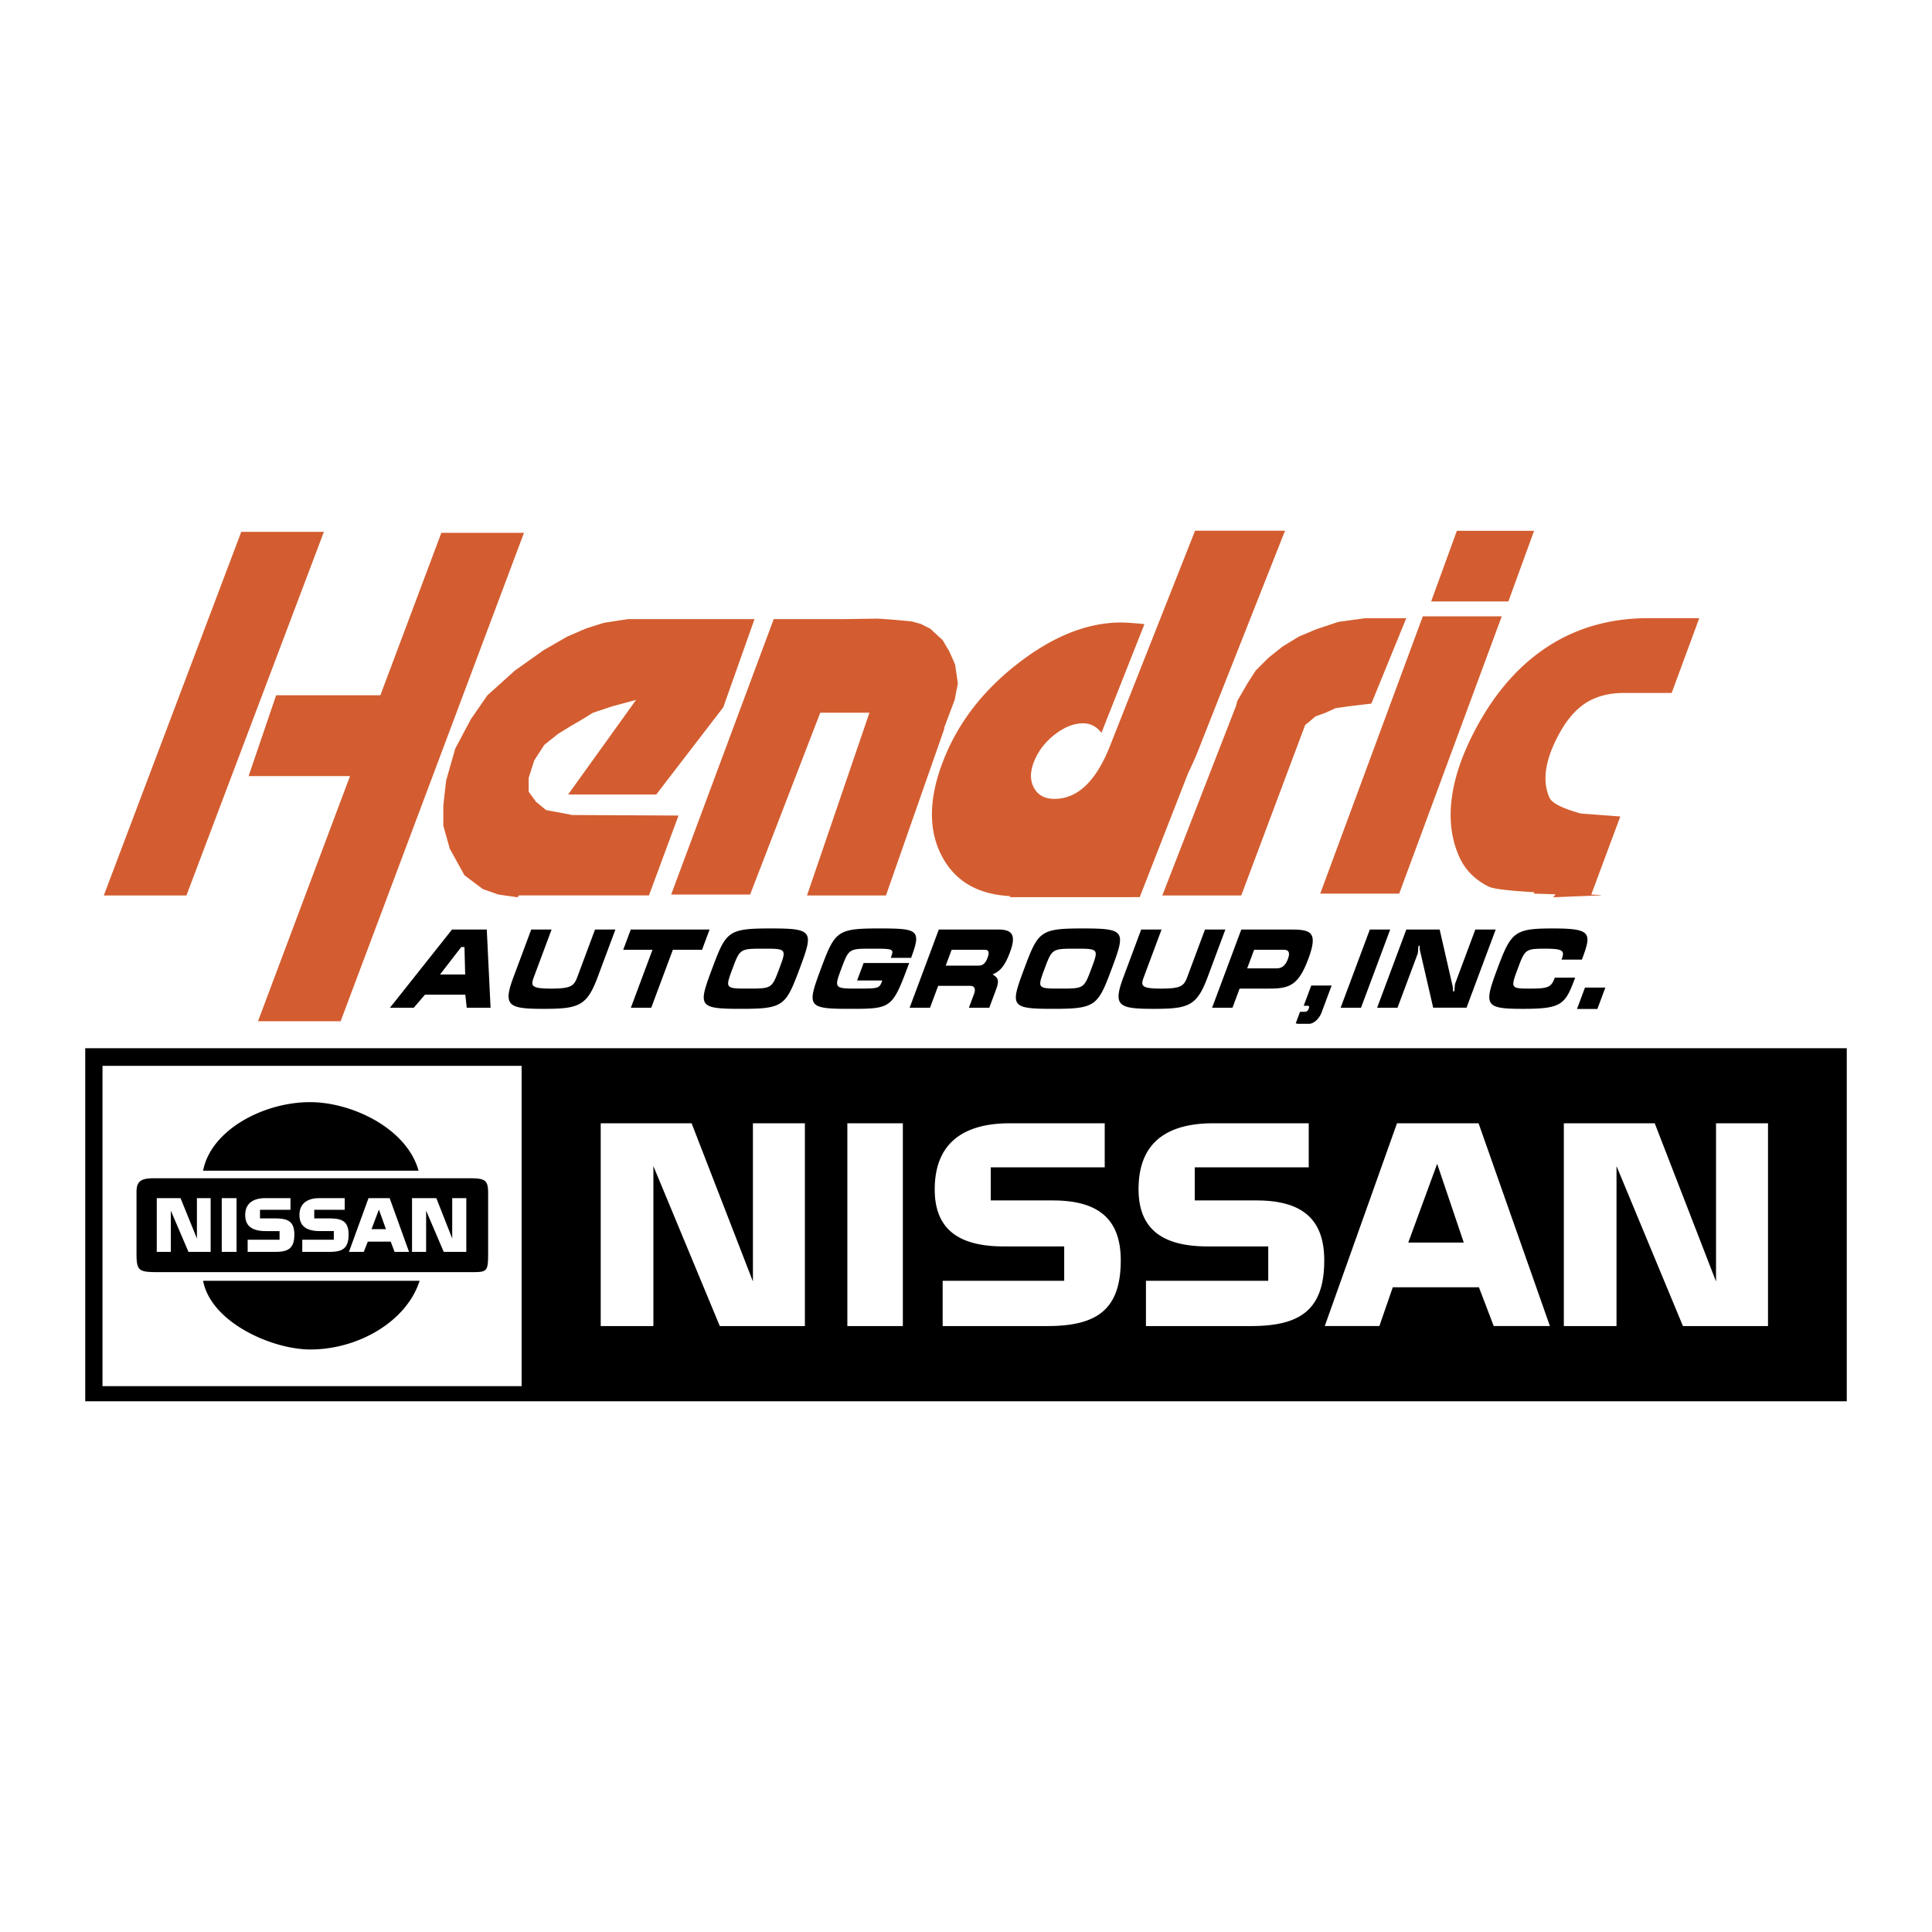 <?xml version="1.0" encoding="UTF-8"?> <svg xmlns="http://www.w3.org/2000/svg" width="2500" height="2500" viewBox="0 0 192.756 192.756"><g fill-rule="evenodd" clip-rule="evenodd"><path fill="#fff" d="M0 0h192.756v192.756H0V0z"></path><path fill="#d35d30" d="M24.07 53.064h8.244L18.6 89.339h-8.244L24.07 53.064zM145.352 52.96h7.703l-2.563 7.045h-7.705l2.565-7.045zM141.953 61.494h7.877l-10.232 27.664h-7.879l10.234-27.664zM84.299 61.767l3.297-.047 1.509.105 1.835.17.936.256.942.477 1.236 1.145.664 1.125.574 1.303.274 1.878-.32 1.648-1.062 2.831.043.011-5.836 16.672h-7.878l6.23-18.232h-4.908l-6.996 18.14h-7.878l10.233-27.481h7.1l.005-.001zM123.283 70.552l.168-.628 1.008-1.74.824-1.283 1.281-1.282 1.375-1.099 1.649-1.007 1.74-.733 2.197-.733 2.657-.366h4.121l-3.481 8.517-2.289.275-1.283.183-1.006.458-1.008.366-.64.55-.375.29-6.381 17.022h-7.877l7.303-18.78.017-.01zM56.96 81.28l-2.473-.458-1.007-.824-.733-1.008v-1.374l.549-1.74 1.007-1.557 1.374-1.099 1.19-.733 1.099-.641 1.191-.732 1.923-.642 2.382-.641-6.777 9.433h8.792l6.686-8.701 3.114-8.792H62.639l-2.381.366-1.74.549-1.923.825-2.381 1.374-2.839 2.015-2.748 2.473-1.648 2.381-1.557 2.931-.916 3.206-.275 2.473v2.015l.642 2.29 1.465 2.656 1.832 1.374 1.557.55 1.924.274.119-.186h12.977l2.948-7.969-10.755-.056.02-.032zM37.948 69.369H27.55l-2.748 8.061h10.119l-9.181 24.46h8.245l18.293-48.733h-8.244l-6.086 16.212zM159.465 89.338c.613-.025.223-.048-.707-.083l2.9-7.794-3.941-.296c-1.439-.4-2.83-.928-3.125-1.582-.758-1.686-.434-3.814.979-6.393.775-1.418 1.674-2.445 2.697-3.087s2.289-.968 3.785-.968h4.73l2.752-7.46h-5.088c-3.688 0-6.965.901-9.836 2.712-2.869 1.811-5.275 4.481-7.211 8.02-1.365 2.495-2.209 4.823-2.523 6.993-.324 2.169-.111 4.122.621 5.866.576 1.418 1.592 2.485 3.043 3.196.527.258 2.434.433 4.527.554l-.021.14 2.148.069-.229.297 4.499-.184zM112.816 89.506l-.002.003H100.75l.041-.107c-3.215-.157-5.477-1.472-6.795-3.938-1.408-2.633-1.353-5.86.161-9.688 1.464-3.703 3.943-6.911 7.445-9.615 3.502-2.706 6.918-4.053 10.242-4.053.523 0 1.305.054 2.336.162l-4.289 10.847c-.484-.638-1.098-.952-1.834-.952-.926 0-1.869.377-2.826 1.123-.959.746-1.65 1.645-2.066 2.696-.404 1.024-.404 1.896-.004 2.624.4.728 1.08 1.096 2.039 1.096 2.301 0 4.148-1.752 5.531-5.248l8.5-21.505h8.977l-8.646 21.874a29.567 29.567 0 0 1-1.002 2.258l-4.85 12.424h-.894v-.001z"></path><path d="M45.099 92.741l-6.191 7.8h2.375l1.113-1.298h4.029l.144 1.298h2.375l-.378-7.8h-3.467zm1.242 1.745l.069 2.738h-2.504l2.112-2.738h.323zM61.399 92.741h-2.033l-1.771 4.746c-.33.884-.63 1.146-2.599 1.146-1.987 0-2.065-.262-1.735-1.146l1.771-4.746H53l-1.771 4.746c-1.075 2.881-.497 3.166 3.014 3.166 3.493 0 4.311-.285 5.386-3.166l1.77-4.746zM62.179 94.759h2.92l-2.157 5.782h2.033l2.157-5.782h2.911l.753-2.018h-7.863l-.754 2.018zM79.78 96.646c1.393-3.731 1.387-4.015-2.873-4.015-4.278 0-4.467.284-5.859 4.015-1.396 3.742-1.412 4.006 2.867 4.006 4.26 0 4.477-.285 5.865-4.006zm-6.699 0c.741-1.985.754-1.996 3.083-1.996 2.319 0 2.324.011 1.583 1.996-.737 1.975-.75 1.985-3.079 1.985-2.319.001-2.324-.01-1.587-1.985zM90.9 95.566c1.05-2.814.688-2.935-3.192-2.935-4.186 0-4.404.262-5.804 4.015s-1.375 4.006 2.812 4.006c4.278 0 4.292-.011 5.994-4.573h-4.546l-.651 1.746h2.514c-.297.796-.311.807-2.556.807-2.236 0-2.252-.054-1.536-1.975.745-1.996.758-2.007 3.013-2.007 2.254 0 2.26.011 1.922.916h2.03zM93.665 92.741l-2.911 7.8h2.033l.814-2.182h3.215c.508 0 .499.447.372.785l-.52 1.396H98.7l.652-1.745c.375-1.004.244-1.222-.324-1.582.77-.306 1.24-.873 1.736-2.204.652-1.746.219-2.27-1.186-2.27h-5.913v.002zm1.279 2.018h3.261c.426 0 .547.196.322.796-.219.589-.486.785-.912.785h-3.261l.59-1.581zM110.918 96.646c1.393-3.731 1.389-4.015-2.871-4.015-4.279 0-4.469.284-5.861 4.015-1.395 3.742-1.41 4.006 2.867 4.006 4.259 0 4.478-.285 5.865-4.006zm-6.699 0c.742-1.985.754-1.996 3.084-1.996 2.318 0 2.324.011 1.582 1.996-.736 1.975-.75 1.985-3.078 1.985-2.319.001-2.325-.01-1.588-1.985zM122.254 92.741h-2.033l-1.77 4.746c-.33.884-.631 1.146-2.6 1.146-1.986 0-2.064-.262-1.734-1.146l1.77-4.746h-2.031l-1.771 4.746c-1.074 2.881-.498 3.166 3.014 3.166 3.492 0 4.311-.285 5.385-3.166l1.77-4.746zM123.844 92.741l-2.912 7.8h2.033l.713-1.909h2.939c2.004 0 2.918-.294 3.908-2.945.996-2.673.295-2.946-1.711-2.946h-4.97zm.588 3.872l.691-1.854h2.939c.434 0 .707.185.43.927-.277.741-.688.927-1.123.927h-2.937zM130.07 100.345h.443c.129 0 .113.142.045.329-.059.153-.205.273-.344.273h-.508l-.428 1.146a.854.854 0 0 0 .35.054h.971c.471 0 1.02-.501 1.26-1.145l.998-2.676h-2.033l-.754 2.019zM138.699 92.741h-2.031l-2.912 7.8h2.033l2.91-7.8zM149.225 92.741h-2.033l-2.006 5.378c-.057.153-.053.633-.096.753-.018.044-.035.065-.053.065-.102 0-.064-.349-.082-.426l-1.32-5.771h-3.326l-2.912 7.8h2.033l2.008-5.378c.057-.153.041-.633.09-.764.014-.033.029-.055.049-.055.111 0 .053.306.082.425l1.33 5.771h3.326l2.91-7.798zM154.93 92.632c-3.834 0-4.168.349-5.531 4.004-1.373 3.677-1.297 4.017 2.539 4.017 3.926 0 4.219-.438 5.217-3.111h-2.033c-.346.928-.602 1.091-2.43 1.091-1.996 0-1.99-.043-1.266-1.985.721-1.931.756-1.996 2.752-1.996 1.855 0 1.938.229 1.615 1.091h2.033c.99-2.653.994-3.111-2.896-3.111zM157.338 100.663h2.033l.795-2.129h-2.033l-.795 2.129zM8.504 139.806v-35.224h175.748v35.224H8.504zm43.537-33.466H10.227v31.954h41.814V106.34zm-38.422 18.666v-6.063c0-1.16.51-1.389 1.793-1.389H46.75c1.67 0 1.951.158 1.951 1.512v5.817c0 2.039-.053 2.039-1.793 2.039h-31.11c-1.986 0-2.179-.123-2.179-1.916zm23.148-5.466l-1.951 5.36h1.477l.404-1.02h2.285l.387 1.02h1.441l-1.933-5.36h-2.11zm.299 3.094l.738-1.951.703 1.951h-1.441zm6.468-3.094h-2.425v5.36h1.406v-4.112l1.758 4.112h2.25v-5.36h-1.406v4.024l-1.583-4.024zm-25.521 0H15.64v5.36h1.406v-4.112l1.757 4.112h2.214v-5.36h-1.371v4.024l-1.633-4.024zm6.696 4.148v1.213h2.725c1.195 0 1.933-.245 1.933-1.722 0-1.301-.615-1.617-1.898-1.617H25.94v-.862h3.041v-1.16H26.45c-1.16 0-1.986.51-1.986 1.67 0 1.266.896 1.617 2.074 1.617h1.354v.86h-3.183v.001zm5.449 0v1.213h2.689c1.195 0 1.933-.245 1.933-1.722 0-1.301-.615-1.617-1.898-1.617h-1.529v-.862h3.041v-1.16h-2.531c-1.16 0-1.985.51-1.985 1.67 0 1.266.896 1.617 2.073 1.617h1.354v.86h-3.147v.001zm-6.556-4.148h-1.477v5.36h1.477v-5.36zm-3.339 8.243h21.602c-1.283 4.043-6.099 6.855-10.897 6.855-3.815.001-9.915-2.689-10.705-6.855zm21.496-10.985H20.263c.791-4.077 6.046-6.837 10.669-6.837 4.165 0 9.649 2.601 10.827 6.837zm97.62-4.728l-7.207 20.23h5.449l1.336-3.867h8.596l1.477 3.867h5.605l-7.117-20.23h-8.139zm1.125 11.899l2.883-7.856 2.654 7.856h-5.537zM69.002 112.07h-9.069v20.23h5.255v-15.96l6.626 15.96h8.49v-20.23h-5.185v15.783l-6.117-15.783zm96.092 0h-9.07v20.23h5.256v-15.96l6.627 15.96h8.488v-20.23h-5.186v15.783l-6.115-15.783zm-50.762 15.713v4.518h10.477c4.902 0 7.311-1.6 7.311-6.557 0-4.288-2.408-5.976-6.766-5.976h-6.152v-3.305h11.371v-4.394h-9.508c-4.623 0-7.471 1.898-7.471 6.573 0 4.078 2.496 5.713 6.891 5.713h6.047v3.427h-12.2v.001zm-20.283 0v4.518h10.441c4.902 0 7.328-1.6 7.328-6.557 0-4.288-2.426-5.976-6.783-5.976h-6.188v-3.305h11.371v-4.394h-9.455c-4.623 0-7.505 1.951-7.505 6.608 0 4.043 2.496 5.678 6.873 5.678h6.045v3.427H94.049v.001zm-3.972-15.713H84.54v20.23h5.537v-20.23z"></path></g></svg> 